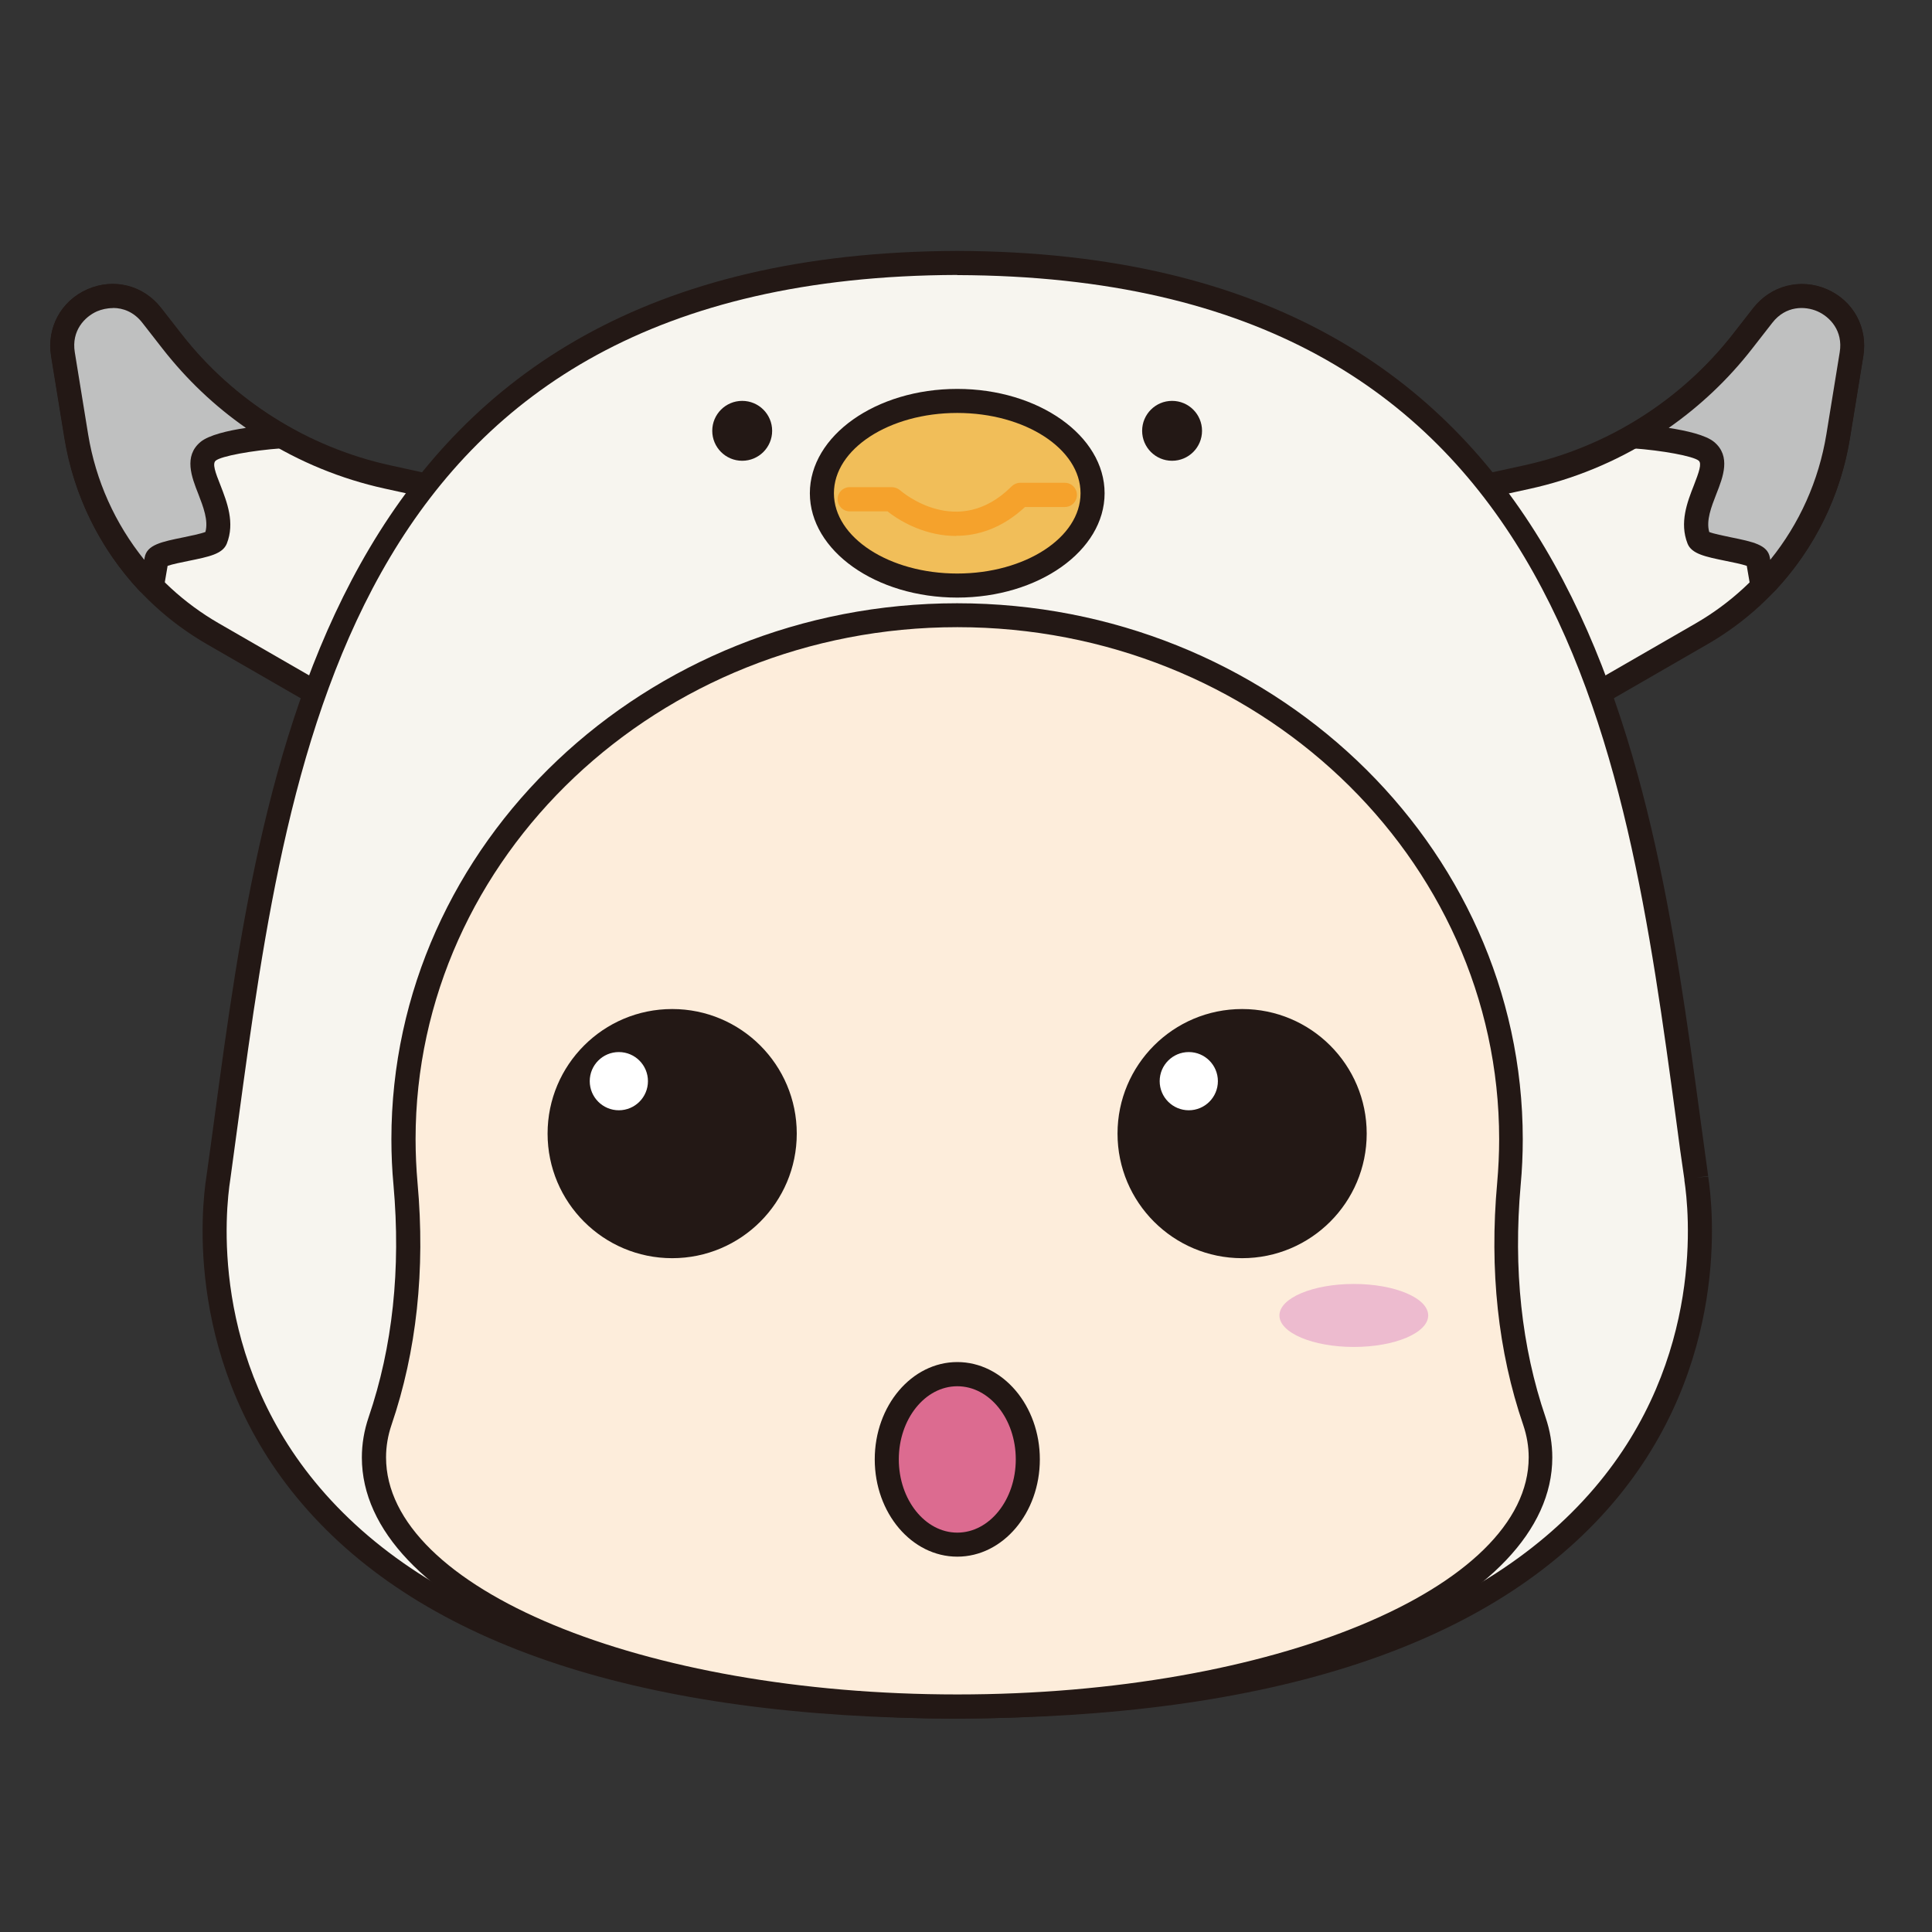<svg width="77" height="77" viewBox="0 0 77 77" fill="none" xmlns="http://www.w3.org/2000/svg">
<rect x="0" y="0" width="77" height="77" fill="#333333" stroke="none"/>
<path d="M26.592 21.451L15.434 19.007C12.033 18.262 8.995 16.351 6.854 13.605L6.042 12.562C4.775 10.937 2.175 12.075 2.505 14.109L3.038 17.382C3.576 20.694 5.576 23.586 8.485 25.262L21.022 32.485L26.592 21.451Z" fill="#F7F5EF"/>
<path d="M21.225 33.158L8.251 25.677C5.208 23.923 3.14 20.93 2.574 17.461L2.042 14.188C1.857 13.056 2.44 11.986 3.488 11.526C4.541 11.067 5.718 11.364 6.424 12.271L7.237 13.314C9.305 15.965 12.258 17.82 15.542 18.543L27.306 21.12L21.225 33.158ZM4.502 12.277C4.272 12.277 4.054 12.328 3.869 12.406C3.376 12.624 2.843 13.179 2.983 14.037L3.516 17.31C4.037 20.493 5.937 23.239 8.728 24.847L20.822 31.819L25.888 21.787L15.335 19.473C11.832 18.705 8.688 16.727 6.48 13.897L5.668 12.854C5.331 12.423 4.9 12.266 4.502 12.266V12.277Z" fill="#231815"/>
<path d="M3.046 17.39L2.513 14.117C2.183 12.083 4.777 10.945 6.05 12.57L6.862 13.613C8.061 15.148 9.547 16.426 11.211 17.384C11.211 17.384 8.812 17.552 8.297 17.99C7.479 18.673 9.132 20.164 8.599 21.487C8.459 21.84 6.302 21.946 6.24 22.299L6.089 23.157C6.072 23.246 5.96 23.28 5.898 23.213C4.407 21.616 3.399 19.598 3.04 17.39H3.046Z" fill="#BFC0C0"/>
<path d="M5.979 23.723C5.817 23.723 5.666 23.656 5.548 23.538C3.973 21.846 2.942 19.75 2.566 17.469L2.034 14.196C1.849 13.064 2.432 11.993 3.48 11.534C4.533 11.074 5.71 11.371 6.416 12.279L7.229 13.322C8.389 14.807 9.807 16.034 11.438 16.97L12.805 17.755L11.236 17.867C10.042 17.951 8.809 18.18 8.597 18.36C8.456 18.477 8.58 18.825 8.787 19.341C9.045 20.008 9.37 20.831 9.039 21.666C8.871 22.081 8.333 22.188 7.509 22.356C7.263 22.406 6.87 22.485 6.68 22.552L6.562 23.241C6.523 23.46 6.366 23.639 6.147 23.706C6.091 23.723 6.03 23.729 5.974 23.729L5.979 23.723ZM4.5 12.279C4.27 12.279 4.051 12.33 3.867 12.408C3.373 12.627 2.841 13.182 2.981 14.039L3.513 17.312C3.816 19.156 4.584 20.865 5.75 22.311L5.766 22.216C5.856 21.711 6.439 21.593 7.319 21.414C7.582 21.358 8.002 21.274 8.187 21.201C8.311 20.742 8.103 20.204 7.902 19.683C7.638 19.016 7.313 18.18 7.991 17.614C8.322 17.34 9.084 17.161 9.801 17.054C8.546 16.18 7.436 15.121 6.484 13.905L5.671 12.862C5.335 12.431 4.903 12.274 4.505 12.274L4.5 12.279Z" fill="#231815"/>
<path d="M49.703 21.451L60.861 19.007C64.263 18.262 67.3 16.351 69.441 13.605L70.254 12.562C71.52 10.937 74.121 12.075 73.79 14.109L73.258 17.382C72.72 20.694 70.719 23.586 67.81 25.262L55.274 32.485L49.703 21.451Z" fill="#F7F5EF"/>
<path d="M55.077 33.159L48.996 21.121L60.759 18.543C64.043 17.82 66.991 15.965 69.065 13.314L69.877 12.272C70.584 11.37 71.766 11.072 72.814 11.526C73.868 11.986 74.445 13.056 74.26 14.188L73.728 17.461C73.161 20.93 71.094 23.923 68.05 25.677L55.077 33.159ZM50.408 21.793L55.475 31.825L67.568 24.853C70.359 23.245 72.259 20.493 72.78 17.316L73.313 14.043C73.453 13.185 72.92 12.63 72.427 12.412C71.929 12.193 71.161 12.182 70.628 12.866L69.816 13.908C67.608 16.733 64.464 18.717 60.961 19.484L50.408 21.799V21.793Z" fill="#231815"/>
<path d="M73.263 17.39L73.795 14.117C74.126 12.083 71.531 10.945 70.259 12.57L69.447 13.613C68.247 15.148 66.762 16.426 65.098 17.384C65.098 17.384 67.496 17.552 68.012 17.99C68.83 18.673 67.177 20.164 67.709 21.487C67.849 21.84 70.007 21.946 70.069 22.299L70.22 23.157C70.237 23.246 70.349 23.28 70.41 23.213C71.901 21.616 72.91 19.598 73.269 17.39H73.263Z" fill="#BFC0C0"/>
<path d="M70.324 23.723C70.268 23.723 70.206 23.718 70.15 23.701C69.931 23.634 69.775 23.454 69.735 23.236L69.618 22.552C69.427 22.485 69.035 22.406 68.788 22.356C67.964 22.188 67.421 22.076 67.258 21.667C66.928 20.832 67.247 20.008 67.51 19.341C67.712 18.82 67.835 18.472 67.701 18.36C67.488 18.181 66.255 17.951 65.061 17.867L63.492 17.755L64.86 16.97C66.496 16.034 67.908 14.807 69.068 13.322L69.881 12.28C70.587 11.377 71.77 11.08 72.818 11.534C73.871 11.994 74.448 13.064 74.264 14.196L73.731 17.469C73.361 19.75 72.33 21.846 70.75 23.538C70.638 23.662 70.481 23.723 70.318 23.723H70.324ZM68.116 21.201C68.295 21.274 68.715 21.358 68.984 21.414C69.864 21.594 70.447 21.712 70.537 22.216L70.554 22.311C71.719 20.871 72.487 19.156 72.79 17.312L73.322 14.039C73.462 13.182 72.93 12.627 72.437 12.409C71.938 12.19 71.17 12.179 70.638 12.862L69.825 13.905C68.878 15.121 67.763 16.174 66.507 17.054C67.225 17.166 67.987 17.34 68.317 17.615C68.996 18.181 68.671 19.016 68.407 19.683C68.205 20.204 67.992 20.742 68.121 21.201H68.116Z" fill="#231815"/>
<path d="M67.597 46.938C65.479 31.84 64.011 10.555 38.147 10.477C12.284 10.555 10.815 31.84 8.697 46.938C8.63 47.403 4.925 67.959 38.147 68.015C71.369 67.953 67.665 47.403 67.597 46.938Z" fill="#F7F5EF"/>
<path d="M38.152 68.497C25.66 68.474 16.873 65.588 12.031 59.922C7.329 54.425 8.035 48.109 8.226 46.898C8.338 46.091 8.45 45.295 8.556 44.488C10.518 29.968 13.213 10.079 38.152 10C63.097 10.079 65.787 29.968 67.754 44.488C67.866 45.295 67.972 46.091 68.079 46.87L67.602 46.937L68.079 46.892C68.269 48.103 68.975 54.413 64.273 59.917C59.431 65.582 50.644 68.469 38.147 68.491L38.152 68.497ZM38.152 10.958C14.048 11.031 11.532 29.654 9.503 44.617C9.391 45.43 9.285 46.226 9.178 47.01C8.993 48.187 8.332 54.127 12.759 59.306C17.411 64.748 25.952 67.522 38.152 67.544C50.353 67.522 58.899 64.748 63.545 59.306C67.972 54.122 67.305 48.187 67.132 47.049V47.01C67.014 46.231 66.907 45.43 66.801 44.623C64.778 29.66 62.261 11.037 38.152 10.964V10.958Z" fill="#231815"/>
<path d="M61.148 56.639C60.111 53.607 59.848 50.379 60.133 47.19C60.184 46.602 60.212 46.008 60.212 45.403C60.212 33.869 50.332 24.516 38.143 24.516C25.953 24.516 16.073 33.869 16.073 45.403C16.073 46.002 16.101 46.602 16.152 47.19C16.437 50.379 16.174 53.607 15.137 56.639C14.975 57.11 14.891 57.592 14.891 58.085C14.891 63.566 25.298 68.016 38.137 68.016C50.976 68.016 61.383 63.571 61.383 58.085C61.383 57.592 61.299 57.11 61.137 56.639H61.148Z" fill="#FDEDDB"/>
<path d="M38.15 68.496C24.846 68.496 14.422 63.922 14.422 58.089C14.422 57.55 14.512 57.013 14.691 56.486C15.649 53.684 15.98 50.573 15.683 47.233C15.627 46.633 15.599 46.017 15.599 45.406C15.599 33.626 25.714 24.043 38.145 24.043C50.575 24.043 60.69 33.626 60.69 45.406C60.69 46.011 60.662 46.628 60.606 47.233C60.309 50.573 60.64 53.684 61.598 56.486C61.777 57.013 61.867 57.55 61.867 58.089C61.867 63.922 51.443 68.496 38.139 68.496H38.15ZM38.15 24.996C26.247 24.996 16.563 34.147 16.563 45.401C16.563 45.983 16.591 46.572 16.641 47.144C16.955 50.618 16.602 53.863 15.604 56.788C15.459 57.214 15.386 57.651 15.386 58.083C15.386 63.295 25.597 67.532 38.156 67.532C50.715 67.532 60.926 63.295 60.926 58.083C60.926 57.651 60.853 57.22 60.707 56.788C59.704 53.863 59.356 50.612 59.67 47.144C59.721 46.561 59.749 45.978 59.749 45.401C59.749 34.147 50.065 24.996 38.161 24.996H38.15Z" fill="#231815"/>
<path d="M49.504 50.145C52.247 50.145 54.47 47.922 54.47 45.18C54.47 42.438 52.247 40.215 49.504 40.215C46.762 40.215 44.539 42.438 44.539 45.18C44.539 47.922 46.762 50.145 49.504 50.145Z" fill="#231815"/>
<path d="M47.379 44.25C48.02 44.25 48.539 43.73 48.539 43.09C48.539 42.449 48.02 41.93 47.379 41.93C46.738 41.93 46.219 42.449 46.219 43.09C46.219 43.73 46.738 44.25 47.379 44.25Z" fill="white"/>
<path d="M26.79 50.145C29.532 50.145 31.755 47.922 31.755 45.18C31.755 42.438 29.532 40.215 26.79 40.215C24.047 40.215 21.824 42.438 21.824 45.18C21.824 47.922 24.047 50.145 26.79 50.145Z" fill="#231815"/>
<path d="M24.664 44.25C25.305 44.25 25.824 43.73 25.824 43.09C25.824 42.449 25.305 41.93 24.664 41.93C24.023 41.93 23.504 42.449 23.504 43.09C23.504 43.73 24.023 44.25 24.664 44.25Z" fill="white"/>
<path d="M29.58 18.364C30.24 18.364 30.774 17.829 30.774 17.17C30.774 16.511 30.24 15.977 29.58 15.977C28.921 15.977 28.387 16.511 28.387 17.17C28.387 17.829 28.921 18.364 29.58 18.364Z" fill="#231815"/>
<path d="M46.713 18.364C47.373 18.364 47.907 17.829 47.907 17.17C47.907 16.511 47.373 15.977 46.713 15.977C46.054 15.977 45.52 16.511 45.52 17.17C45.52 17.829 46.054 18.364 46.713 18.364Z" fill="#231815"/>
<path d="M38.151 23.337C41.131 23.337 43.548 21.691 43.548 19.661C43.548 17.63 41.131 15.984 38.151 15.984C35.17 15.984 32.754 17.63 32.754 19.661C32.754 21.691 35.17 23.337 38.151 23.337Z" fill="#F1BE59"/>
<path d="M38.151 23.817C34.911 23.817 32.277 21.95 32.277 19.658C32.277 17.366 34.911 15.5 38.151 15.5C41.39 15.5 44.024 17.366 44.024 19.658C44.024 21.95 41.39 23.817 38.151 23.817ZM38.151 16.458C35.438 16.458 33.236 17.893 33.236 19.658C33.236 21.424 35.444 22.858 38.151 22.858C40.857 22.858 43.065 21.424 43.065 19.658C43.065 17.893 40.857 16.458 38.151 16.458Z" fill="#231815"/>
<path d="M38.102 21.361C36.975 21.361 35.978 20.862 35.372 20.38H33.865C33.601 20.38 33.383 20.167 33.383 19.898C33.383 19.629 33.596 19.416 33.865 19.416H35.546C35.664 19.416 35.776 19.461 35.866 19.534C35.961 19.618 38.186 21.517 40.321 19.382C40.411 19.293 40.534 19.242 40.657 19.242H42.439C42.703 19.242 42.921 19.455 42.921 19.724C42.921 19.993 42.708 20.206 42.439 20.206H40.853C39.94 21.052 38.981 21.355 38.107 21.355L38.102 21.361Z" fill="#F5A22C"/>
<path d="M38.153 61.558C39.707 61.558 40.967 60.037 40.967 58.162C40.967 56.286 39.707 54.766 38.153 54.766C36.599 54.766 35.34 56.286 35.34 58.162C35.34 60.037 36.599 61.558 38.153 61.558Z" fill="#DC6B90"/>
<path d="M38.153 62.041C36.337 62.041 34.863 60.304 34.863 58.163C34.863 56.023 36.337 54.285 38.153 54.285C39.969 54.285 41.443 56.023 41.443 58.163C41.443 60.304 39.969 62.041 38.153 62.041ZM38.153 55.249C36.87 55.249 35.822 56.555 35.822 58.163C35.822 59.772 36.87 61.083 38.153 61.083C39.436 61.083 40.484 59.777 40.484 58.163C40.484 56.549 39.436 55.249 38.153 55.249Z" fill="#221714"/>
<path d="M53.957 53.683C55.594 53.683 56.921 53.12 56.921 52.427C56.921 51.734 55.594 51.172 53.957 51.172C52.32 51.172 50.992 51.734 50.992 52.427C50.992 53.12 52.32 53.683 53.957 53.683Z" fill="#EDBBCF"/>
</svg>
